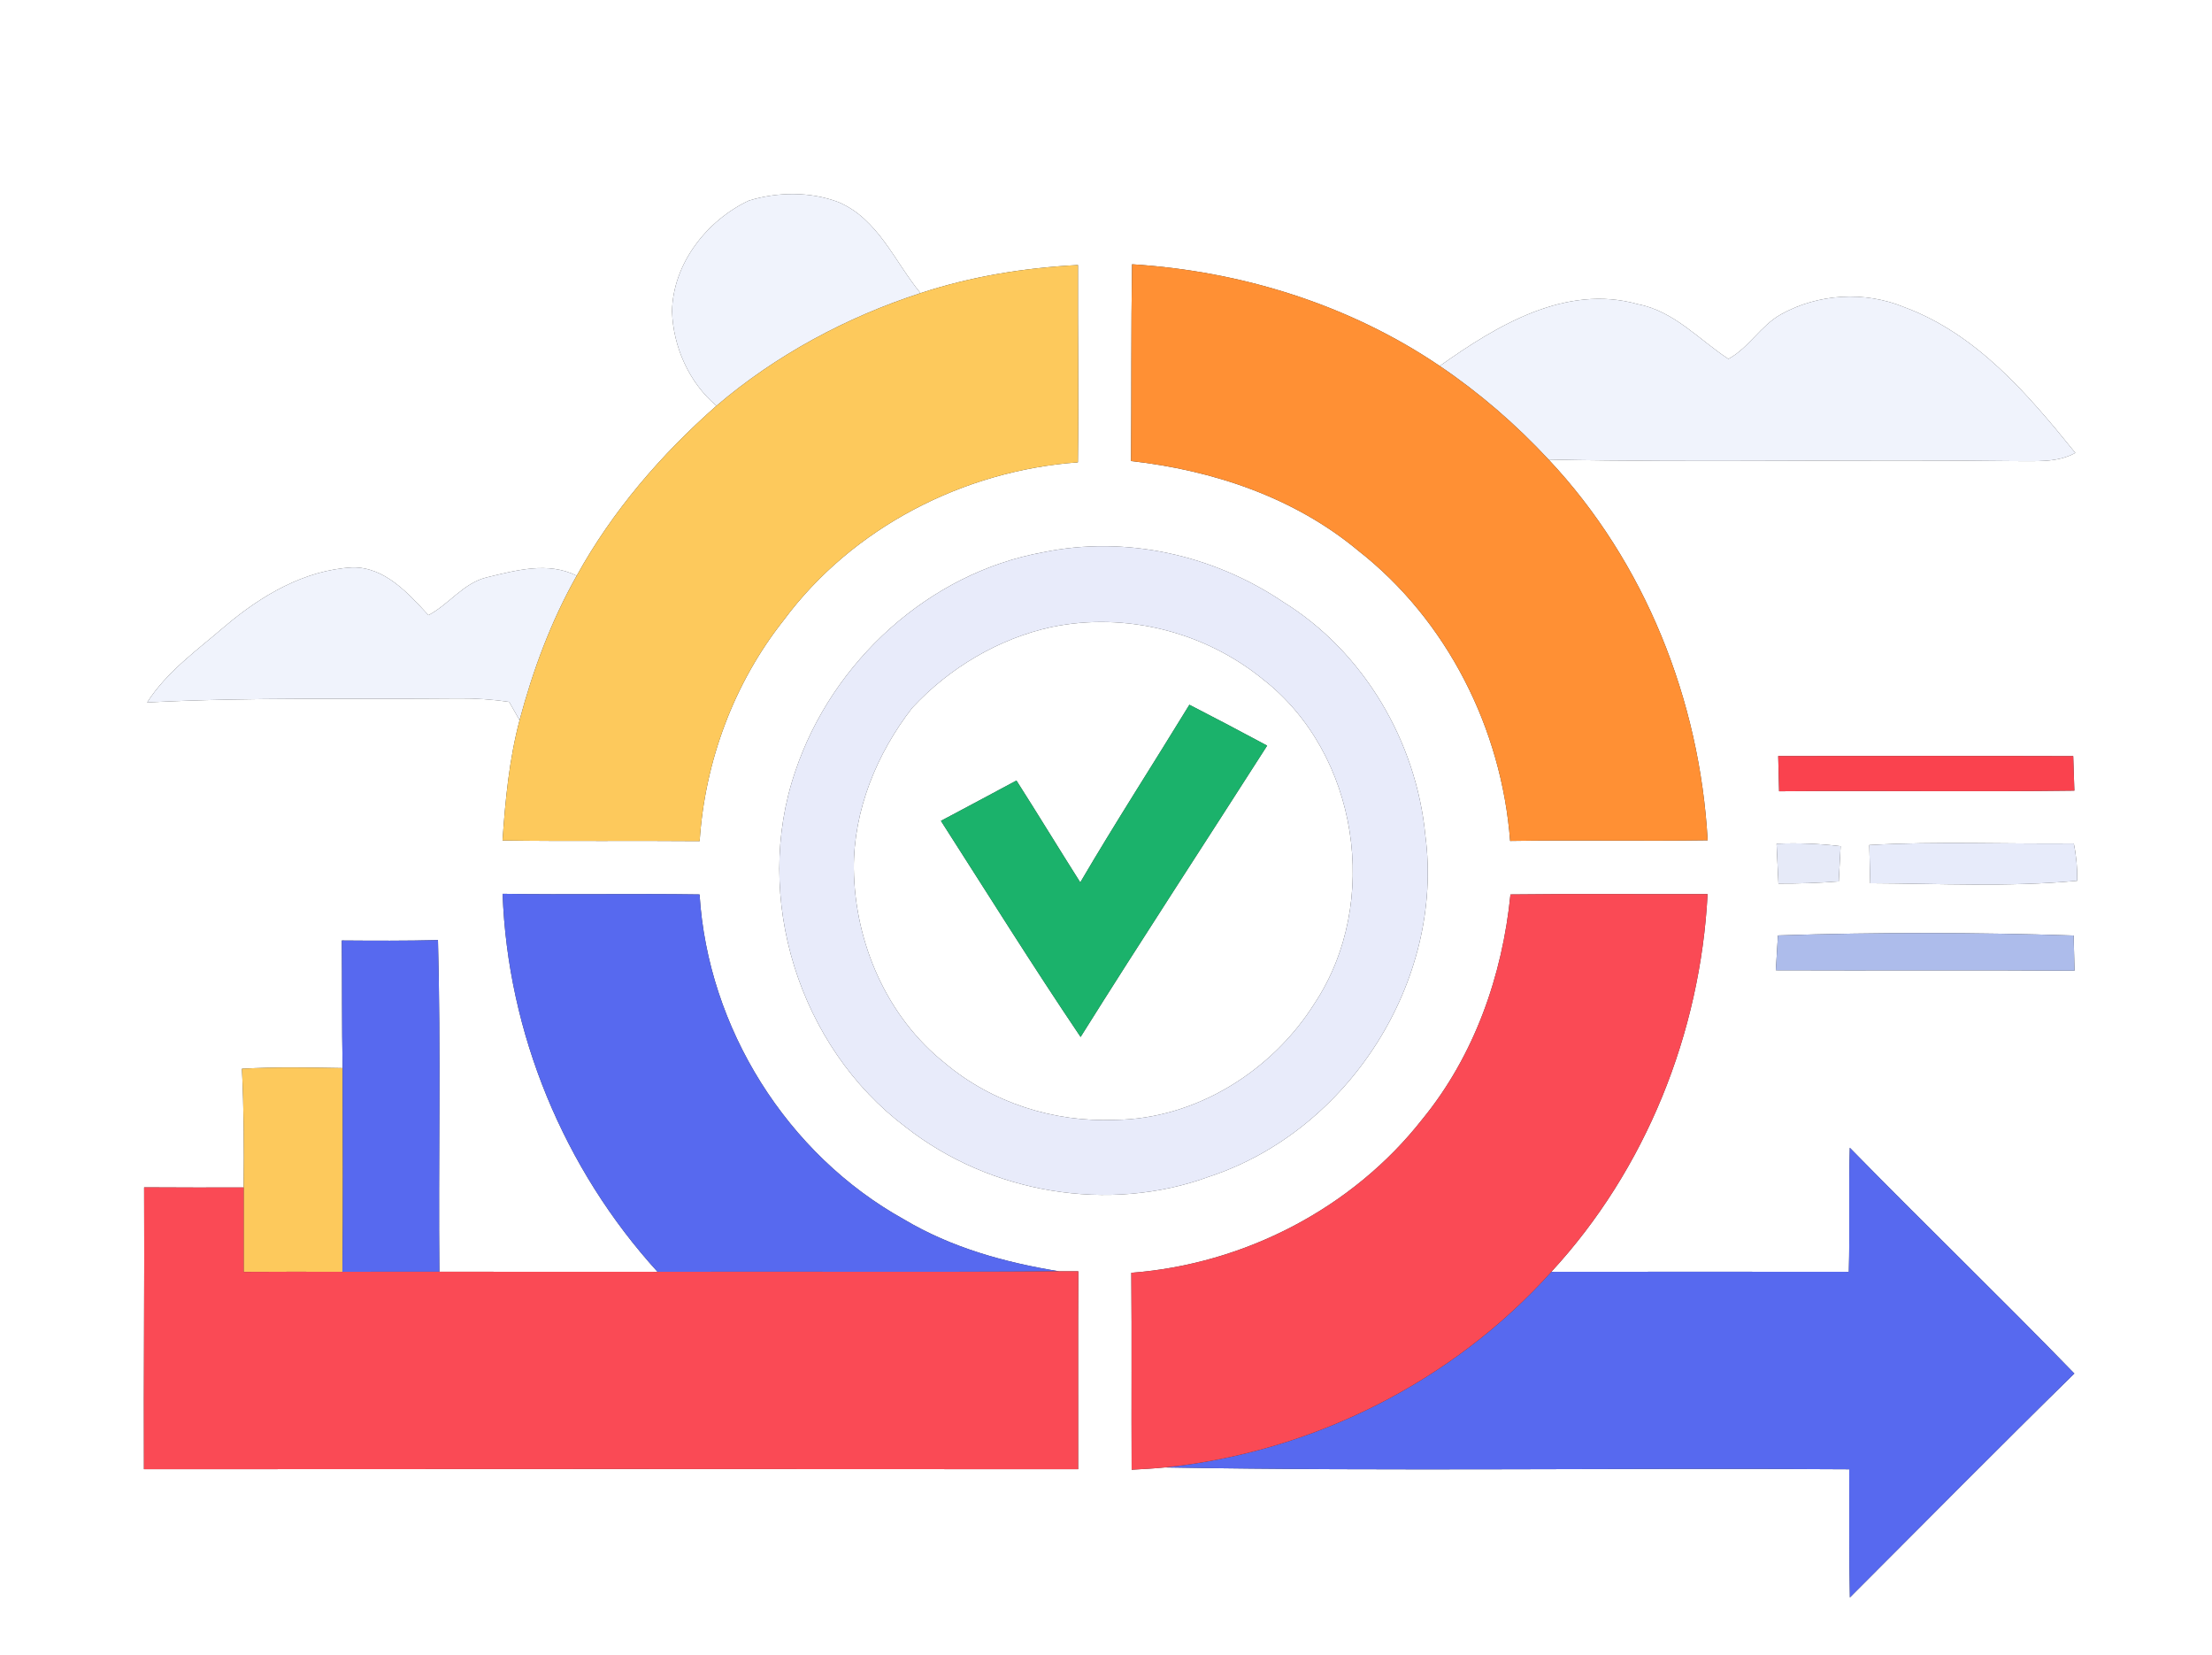 <?xml version="1.0" encoding="UTF-8" ?>
<!DOCTYPE svg PUBLIC "-//W3C//DTD SVG 1.1//EN" "http://www.w3.org/Graphics/SVG/1.1/DTD/svg11.dtd">
<svg width="270pt" height="202pt" viewBox="0 0 270 202" version="1.1" xmlns="http://www.w3.org/2000/svg">
<rect x="0" y="0" width="270" height="202" fill="#333333" stroke="none"/>
<g id="#ffffffff">
<path fill="#ffffff" opacity="1.00" d=" M 0.00 0.00 L 270.00 0.00 L 270.00 202.00 L 0.00 202.00 L 0.00 0.00 M 91.40 24.48 C 86.26 26.91 82.14 32.17 82.03 37.99 C 82.17 42.35 84.11 46.68 87.45 49.52 C 80.70 55.46 74.75 62.36 70.39 70.26 C 66.89 68.49 62.94 69.61 59.36 70.47 C 56.54 71.18 54.80 73.75 52.30 75.07 C 49.82 72.40 46.98 69.18 43.02 69.24 C 37.11 69.56 31.82 72.72 27.41 76.46 C 24.07 79.34 20.37 81.95 17.96 85.72 C 30.64 85.06 43.35 85.35 56.04 85.23 C 58.08 85.21 60.13 85.36 62.15 85.65 C 62.47 86.21 63.10 87.33 63.42 87.89 C 62.15 92.68 61.68 97.63 61.34 102.56 C 69.36 102.68 77.38 102.57 85.40 102.64 C 86.04 92.89 89.60 83.33 95.67 75.67 C 104.06 64.37 117.61 57.42 131.57 56.42 C 131.67 48.39 131.55 40.36 131.58 32.34 C 125.07 32.68 118.57 33.72 112.36 35.77 C 109.20 31.94 107.19 26.71 102.33 24.66 C 98.88 23.36 94.90 23.41 91.40 24.48 M 138.06 56.26 C 148.06 57.39 157.98 60.69 165.79 67.20 C 176.64 75.69 183.29 88.94 184.33 102.62 C 192.37 102.49 200.41 102.66 208.44 102.54 C 207.48 85.45 200.80 68.60 189.03 56.08 C 207.98 56.47 226.95 56.03 245.91 56.27 C 248.40 56.24 251.04 56.52 253.32 55.27 C 247.56 48.14 241.30 40.77 232.45 37.49 C 227.62 35.49 221.93 35.82 217.37 38.37 C 214.89 39.76 213.45 42.46 210.97 43.80 C 207.37 41.44 204.35 37.97 199.92 37.12 C 191.10 34.62 182.66 39.75 175.74 44.66 C 164.67 37.16 151.49 33.08 138.18 32.25 C 138.05 40.25 138.12 48.25 138.06 56.26 M 127.35 67.39 C 113.37 69.91 101.56 80.75 97.08 94.11 C 91.79 109.51 97.55 127.78 110.54 137.53 C 120.83 145.62 135.32 148.10 147.64 143.57 C 164.62 137.98 176.31 119.70 173.98 101.94 C 172.88 90.48 166.46 79.54 156.62 73.45 C 148.13 67.73 137.42 65.31 127.35 67.39 M 217.05 92.26 C 217.09 93.69 217.12 95.12 217.16 96.56 C 229.17 96.46 241.19 96.64 253.20 96.48 C 253.15 95.08 253.10 93.67 253.06 92.27 C 241.06 92.23 229.05 92.26 217.05 92.26 M 216.85 102.96 C 216.92 104.58 217.00 106.20 217.08 107.82 C 219.54 107.83 221.99 107.75 224.44 107.56 C 224.51 106.12 224.59 104.69 224.67 103.26 C 222.07 102.95 219.46 102.85 216.85 102.96 M 228.17 103.12 C 228.20 104.67 228.24 106.22 228.28 107.78 C 236.70 107.82 245.16 108.27 253.55 107.48 C 253.57 105.95 253.44 104.43 253.13 102.93 C 244.81 103.01 236.48 102.65 228.17 103.12 M 61.35 109.07 C 61.96 126.05 68.83 142.65 80.26 155.20 C 71.38 155.18 62.51 155.21 53.63 155.19 C 53.50 141.70 53.82 128.20 53.46 114.72 C 49.54 114.82 45.63 114.80 41.72 114.77 C 41.77 119.96 41.72 125.15 41.82 130.34 C 37.72 130.27 33.62 130.19 29.53 130.42 C 29.77 135.25 29.80 140.08 29.74 144.91 C 25.69 144.92 21.64 144.91 17.59 144.89 C 17.65 156.35 17.52 167.82 17.57 179.29 C 55.58 179.26 93.59 179.26 131.60 179.29 C 131.62 171.24 131.57 163.19 131.62 155.14 C 131.04 155.14 129.88 155.14 129.29 155.14 C 122.68 154.07 116.11 152.25 110.32 148.79 C 96.05 140.86 86.40 125.44 85.39 109.15 C 77.38 109.03 69.37 109.20 61.35 109.07 M 184.37 109.15 C 183.39 119.05 179.96 128.82 173.61 136.58 C 165.07 147.47 151.85 154.27 138.09 155.32 C 138.16 163.33 138.09 171.34 138.13 179.35 C 139.48 179.27 140.83 179.21 142.18 179.07 C 170.01 179.57 197.88 179.10 225.72 179.30 C 225.75 184.51 225.68 189.73 225.80 194.94 C 234.92 185.82 243.99 176.64 253.20 167.61 C 244.18 158.32 234.85 149.32 225.79 140.06 C 225.64 145.11 225.81 150.15 225.67 155.20 C 213.56 155.18 201.46 155.19 189.36 155.20 C 200.90 142.70 207.55 126.06 208.43 109.11 C 200.41 109.13 192.39 109.05 184.37 109.15 M 217.02 114.15 C 216.93 115.57 216.84 116.98 216.76 118.40 C 228.91 118.45 241.07 118.36 253.22 118.45 C 253.18 117.02 253.14 115.59 253.11 114.16 C 241.09 113.77 229.03 113.76 217.02 114.15 Z" />
<path fill="#ffffff" opacity="1.00" d=" M 128.39 76.51 C 137.40 74.66 147.04 77.09 154.15 82.89 C 165.83 91.97 168.59 110.15 160.46 122.44 C 155.27 130.71 145.94 136.57 136.06 136.66 C 128.61 136.96 121.07 134.56 115.35 129.74 C 108.23 124.08 104.33 115.02 104.22 106.02 C 104.17 98.89 107.02 91.95 111.35 86.38 C 115.86 81.51 121.89 77.92 128.39 76.51 M 145.18 86.00 C 140.76 93.23 136.15 100.36 131.86 107.68 C 129.24 103.55 126.70 99.37 124.07 95.25 C 121.01 96.90 117.92 98.53 114.85 100.17 C 120.50 108.98 126.04 117.86 131.90 126.54 C 139.37 114.62 147.09 102.85 154.67 90.99 C 151.52 89.30 148.36 87.63 145.18 86.00 Z" />
</g>
<g id="#f0f3fcff">
<path fill="#f0f3fc" opacity="1.00" d=" M 91.40 24.48 C 94.90 23.41 98.88 23.36 102.33 24.66 C 107.19 26.71 109.20 31.94 112.36 35.77 C 103.29 38.72 94.72 43.32 87.45 49.52 C 84.11 46.68 82.17 42.35 82.03 37.99 C 82.14 32.17 86.26 26.91 91.40 24.48 Z" />
<path fill="#f0f3fc" opacity="1.00" d=" M 175.74 44.66 C 182.66 39.75 191.10 34.62 199.92 37.12 C 204.35 37.97 207.37 41.44 210.97 43.80 C 213.45 42.46 214.89 39.76 217.37 38.37 C 221.93 35.82 227.62 35.49 232.45 37.49 C 241.30 40.77 247.56 48.14 253.32 55.27 C 251.04 56.52 248.40 56.24 245.91 56.27 C 226.95 56.03 207.98 56.47 189.03 56.08 C 185.04 51.79 180.59 47.94 175.74 44.66 Z" />
<path fill="#f0f3fc" opacity="1.00" d=" M 27.41 76.46 C 31.82 72.72 37.11 69.56 43.02 69.24 C 46.98 69.18 49.82 72.40 52.30 75.07 C 54.80 73.75 56.54 71.18 59.36 70.47 C 62.94 69.61 66.89 68.49 70.39 70.26 C 67.27 75.78 65.05 81.77 63.42 87.89 C 63.10 87.33 62.47 86.21 62.15 85.65 C 60.13 85.36 58.08 85.21 56.04 85.23 C 43.35 85.35 30.64 85.06 17.96 85.72 C 20.37 81.95 24.07 79.34 27.41 76.46 Z" />
</g>
<g id="#fdc95cff">
<path fill="#fdc95c" opacity="1.00" d=" M 112.36 35.77 C 118.57 33.72 125.07 32.68 131.58 32.34 C 131.55 40.36 131.67 48.39 131.57 56.42 C 117.61 57.42 104.06 64.37 95.67 75.67 C 89.60 83.33 86.04 92.89 85.40 102.64 C 77.38 102.57 69.36 102.68 61.34 102.56 C 61.68 97.63 62.15 92.68 63.42 87.89 C 65.05 81.77 67.27 75.78 70.39 70.26 C 74.75 62.36 80.70 55.46 87.45 49.52 C 94.72 43.32 103.29 38.72 112.36 35.77 Z" />
<path fill="#fdc95c" opacity="1.00" d=" M 29.53 130.42 C 33.62 130.19 37.72 130.27 41.82 130.34 C 41.84 138.63 41.89 146.91 41.80 155.20 C 37.78 155.19 33.76 155.18 29.74 155.21 C 29.75 151.78 29.74 148.35 29.74 144.91 C 29.80 140.08 29.77 135.25 29.53 130.42 Z" />
</g>
<g id="#ff9034ff">
<path fill="#ff9034" opacity="1.00" d=" M 138.06 56.26 C 138.12 48.25 138.05 40.25 138.18 32.25 C 151.49 33.08 164.67 37.16 175.74 44.66 C 180.59 47.94 185.04 51.79 189.03 56.08 C 200.80 68.60 207.48 85.45 208.44 102.54 C 200.41 102.66 192.37 102.49 184.33 102.62 C 183.29 88.94 176.64 75.69 165.79 67.20 C 157.98 60.69 148.06 57.39 138.06 56.26 Z" />
</g>
<g id="#e8ebfaff">
<path fill="#e8ebfa" opacity="1.00" d=" M 127.35 67.39 C 137.42 65.31 148.13 67.73 156.62 73.45 C 166.46 79.54 172.88 90.48 173.98 101.94 C 176.31 119.70 164.62 137.98 147.64 143.57 C 135.32 148.10 120.83 145.62 110.54 137.53 C 97.55 127.78 91.79 109.51 97.08 94.11 C 101.56 80.75 113.37 69.91 127.35 67.39 M 128.39 76.51 C 121.89 77.92 115.86 81.51 111.35 86.38 C 107.02 91.95 104.17 98.89 104.22 106.02 C 104.33 115.02 108.23 124.08 115.35 129.74 C 121.07 134.56 128.61 136.96 136.06 136.66 C 145.94 136.57 155.27 130.71 160.46 122.44 C 168.59 110.15 165.83 91.97 154.15 82.89 C 147.04 77.09 137.40 74.66 128.39 76.51 Z" />
</g>
<g id="#1bb26bff">
<path fill="#1bb26b" opacity="1.00" d=" M 145.18 86.00 C 148.36 87.63 151.52 89.30 154.67 90.99 C 147.09 102.85 139.37 114.62 131.90 126.54 C 126.04 117.86 120.50 108.98 114.85 100.17 C 117.92 98.53 121.01 96.90 124.07 95.25 C 126.70 99.37 129.24 103.55 131.86 107.68 C 136.15 100.36 140.76 93.23 145.18 86.00 Z" />
</g>
<g id="#fa424eff">
<path fill="#fa424e" opacity="1.00" d=" M 217.05 92.26 C 229.05 92.26 241.06 92.23 253.06 92.27 C 253.10 93.67 253.15 95.08 253.20 96.48 C 241.19 96.64 229.17 96.46 217.16 96.56 C 217.12 95.12 217.09 93.69 217.05 92.26 Z" />
</g>
<g id="#e6eaf8ff">
<path fill="#e6eaf8" opacity="1.00" d=" M 216.85 102.96 C 219.46 102.85 222.07 102.95 224.67 103.26 C 224.59 104.69 224.51 106.12 224.44 107.56 C 221.99 107.75 219.54 107.83 217.08 107.82 C 217.00 106.20 216.92 104.58 216.85 102.96 Z" />
</g>
<g id="#e7ebfaff">
<path fill="#e7ebfa" opacity="1.00" d=" M 228.17 103.12 C 236.48 102.65 244.81 103.01 253.13 102.93 C 253.44 104.43 253.57 105.95 253.55 107.48 C 245.16 108.27 236.70 107.82 228.28 107.78 C 228.24 106.22 228.20 104.67 228.17 103.12 Z" />
</g>
<g id="#5769efff">
<path fill="#5769ef" opacity="1.00" d=" M 61.35 109.07 C 69.37 109.20 77.38 109.03 85.39 109.15 C 86.40 125.44 96.05 140.86 110.32 148.79 C 116.11 152.25 122.68 154.07 129.29 155.14 C 112.95 155.26 96.60 155.15 80.26 155.20 C 68.83 142.65 61.96 126.05 61.35 109.07 Z" />
<path fill="#5769ef" opacity="1.00" d=" M 41.72 114.77 C 45.63 114.80 49.54 114.82 53.46 114.72 C 53.82 128.20 53.50 141.70 53.63 155.19 C 49.69 155.18 45.74 155.19 41.80 155.20 C 41.89 146.91 41.84 138.63 41.82 130.34 C 41.72 125.15 41.77 119.96 41.72 114.77 Z" />
<path fill="#5769ef" opacity="1.00" d=" M 225.79 140.06 C 234.85 149.32 244.18 158.32 253.20 167.61 C 243.99 176.64 234.92 185.82 225.80 194.94 C 225.68 189.73 225.75 184.51 225.72 179.30 C 197.88 179.10 170.01 179.57 142.18 179.07 C 160.15 177.23 177.28 168.64 189.36 155.20 C 201.46 155.19 213.56 155.18 225.67 155.20 C 225.81 150.15 225.64 145.11 225.79 140.06 Z" />
</g>
<g id="#fa4a55ff">
<path fill="#fa4a55" opacity="1.00" d=" M 184.37 109.15 C 192.39 109.05 200.41 109.13 208.43 109.11 C 207.55 126.06 200.90 142.70 189.36 155.20 C 177.28 168.64 160.15 177.23 142.18 179.07 C 140.83 179.21 139.48 179.27 138.13 179.35 C 138.09 171.34 138.16 163.33 138.09 155.32 C 151.85 154.27 165.07 147.47 173.61 136.58 C 179.96 128.82 183.39 119.05 184.37 109.15 Z" />
<path fill="#fa4a55" opacity="1.00" d=" M 17.59 144.89 C 21.64 144.91 25.69 144.92 29.74 144.91 C 29.74 148.35 29.75 151.78 29.74 155.21 C 33.76 155.18 37.78 155.19 41.80 155.20 C 45.74 155.19 49.69 155.18 53.63 155.19 C 62.51 155.21 71.38 155.18 80.26 155.20 C 96.60 155.15 112.95 155.26 129.29 155.14 C 129.88 155.14 131.04 155.14 131.62 155.14 C 131.57 163.19 131.62 171.24 131.60 179.29 C 93.59 179.26 55.58 179.26 17.57 179.29 C 17.52 167.82 17.65 156.35 17.59 144.89 Z" />
</g>
<g id="#adbcebff">
<path fill="#adbceb" opacity="1.00" d=" M 217.02 114.15 C 229.03 113.76 241.09 113.77 253.11 114.16 C 253.14 115.59 253.18 117.02 253.22 118.45 C 241.07 118.36 228.91 118.45 216.76 118.40 C 216.84 116.98 216.93 115.57 217.02 114.15 Z" />
</g>
</svg>
